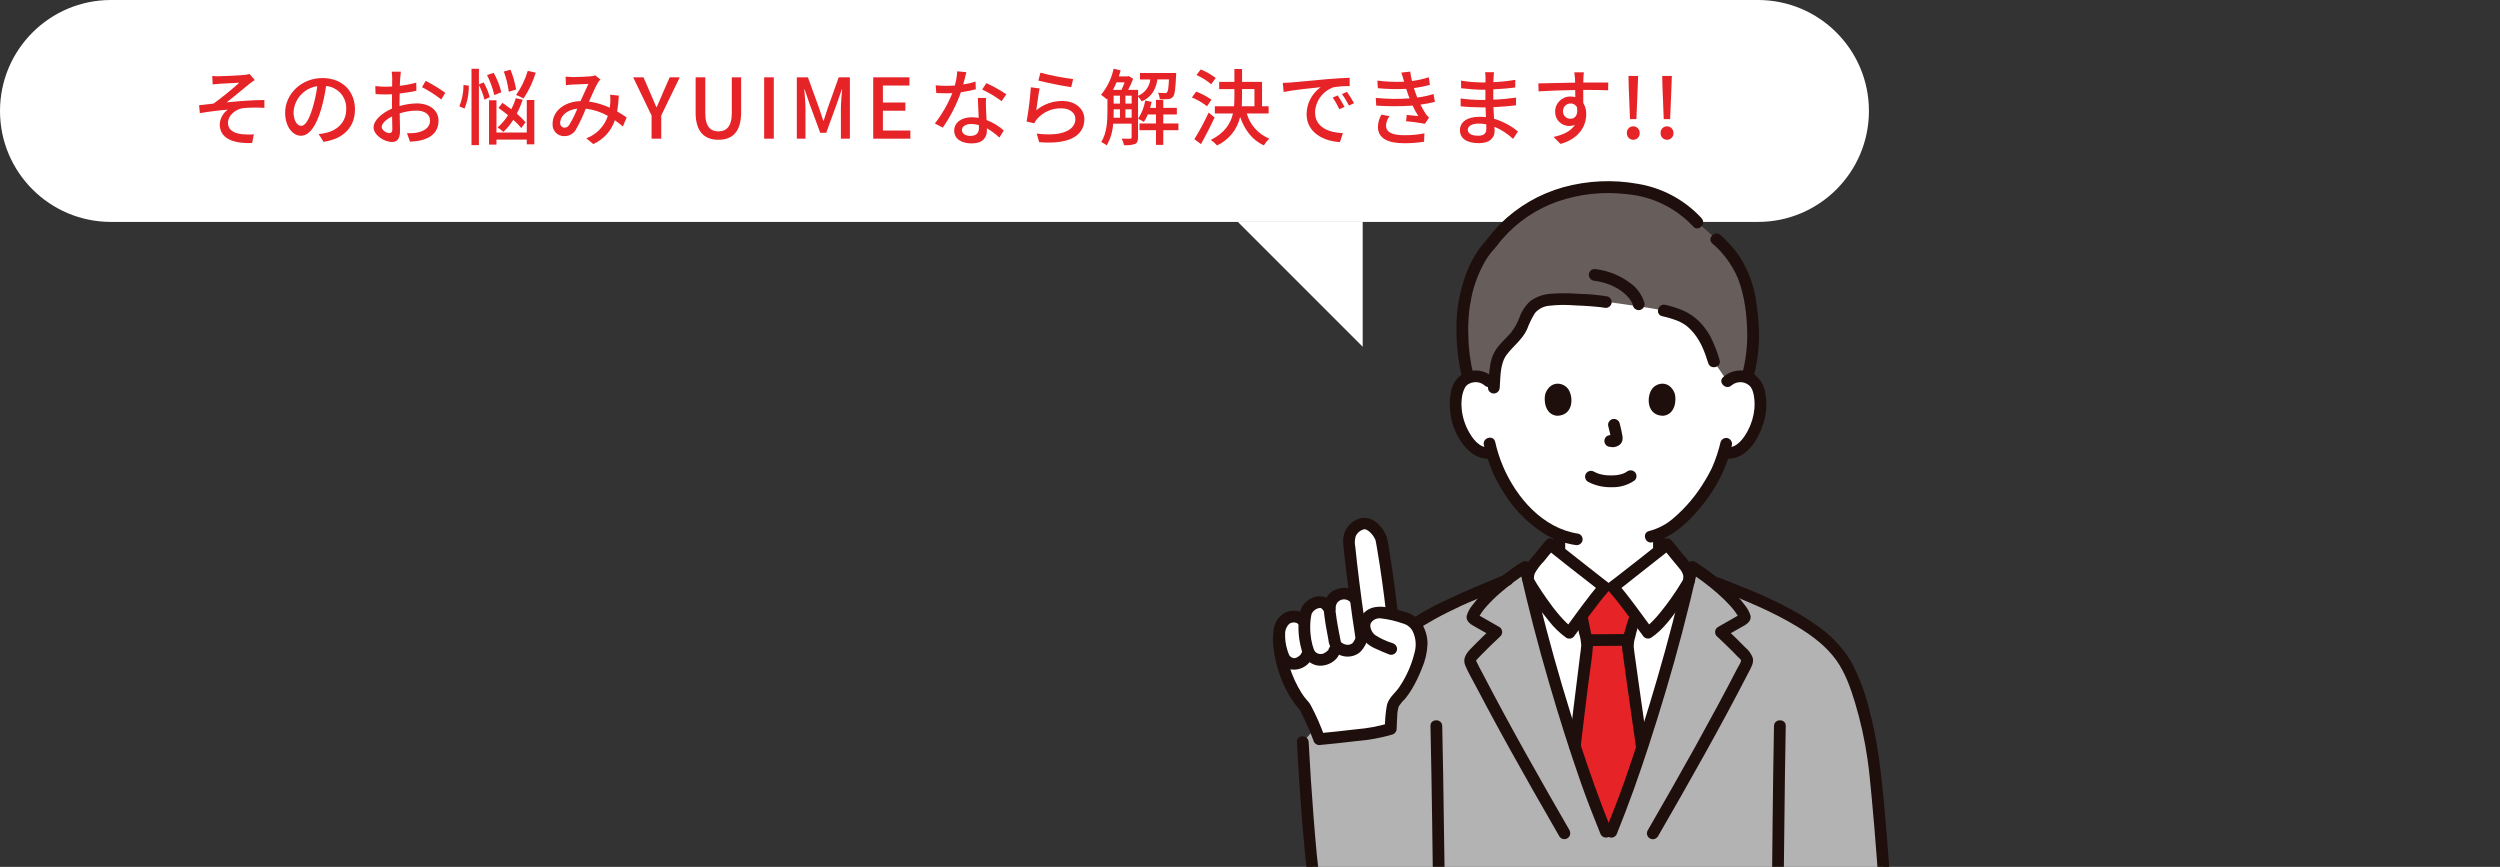 <?xml version="1.0" encoding="UTF-8"?>
<svg id="_レイヤー_1" data-name="レイヤー_1" xmlns="http://www.w3.org/2000/svg" xmlns:xlink="http://www.w3.org/1999/xlink" version="1.1" viewBox="0 0 721 250">
  <rect x="0" y="0" width="721" height="250" fill="#333333" stroke="none"/>
  <!-- Generator: Adobe Illustrator 29.8.1, SVG Export Plug-In . SVG Version: 2.1.1 Build 2)  -->
  <defs>
    <style>
      .st0 {
        fill: none;
      }

      .st1 {
        fill: #fff;
      }

      .st2 {
        fill: #675d5b;
      }

      .st3 {
        fill: #b3b3b3;
      }

      .st4 {
        fill: #e62327;
      }

      .st5 {
        fill: #1e0f0c;
      }

      .st6 {
        clip-path: url(#clippath);
      }
    </style>
    <clipPath id="clippath">
      <polygon class="st0" points="0 0 539 0 721 250 0 250 0 0"/>
    </clipPath>
  </defs>
  <g class="st6">
    <g id="_マスクグループ_287" data-name="マスクグループ_287">
      <g id="_グループ_1700" data-name="グループ_1700">
        <path id="_パス_1" data-name="パス_1" class="st1" d="M32,64C14.33,64,0,49.67,0,32S14.33,0,32,0h475C524.67,0,539,14.33,539,32s-14.33,32-32,32H32Z"/>
        <path id="_パス_2" data-name="パス_2" class="st4" d="M63.31,21.98c1.03,0,5.78-.22,7.2-.38.49-.04.99-.13,1.46-.26l1.51,1.75c-.53.33-1.05.69-1.54,1.08-1.75,1.42-4.75,3.94-6.55,5.35,3.46-.36,7.63-.67,10.85-.67l.02,2.26c-2.05-.14-4.1-.11-6.15.07-2.26.33-4.37,2.14-4.37,4.25s1.75,2.98,3.94,3.26c1.17.13,2.35.15,3.53.05l-.5,2.5c-5.98.24-9.34-1.58-9.34-5.42.1-1.68.96-3.22,2.33-4.2-2.4.19-5.38.55-8.06,1.01l-.22-2.28c1.3-.12,2.95-.34,4.18-.48,2.58-1.88,5.05-3.89,7.42-6.02-1.03.07-4.68.24-5.69.31-.62.05-1.37.14-1.99.19l-.12-2.45c.69.07,1.39.11,2.09.1"/>
        <path id="_パス_3" data-name="パス_3" class="st4" d="M93.32,40.91l-1.42-2.25c.72-.06,1.43-.17,2.14-.34,3.07-.7,5.81-2.95,5.81-6.82.18-3.43-2.38-6.4-5.81-6.7-.32,2.28-.8,4.53-1.44,6.74-1.44,4.9-3.43,7.61-5.81,7.61s-4.56-2.64-4.56-6.65c0-5.38,4.7-9.99,10.73-9.99s9.41,4.03,9.41,9.05-3.22,8.5-9.05,9.34M86.87,36.3c1.08,0,2.21-1.56,3.31-5.26.61-2.02,1.05-4.1,1.32-6.19-3.74.55-6.59,3.64-6.84,7.42,0,2.76,1.18,4.03,2.21,4.03"/>
        <path id="_パス_4" data-name="パス_4" class="st4" d="M115.41,22.53c-.02.58-.05,1.35-.1,2.21,1.6-.18,3.18-.48,4.73-.91l.05,2.35c-1.39.31-3.17.6-4.82.79-.02.96-.05,1.92-.05,2.78v.84c1.62-.48,3.3-.74,4.99-.77,3.58,0,6.26,1.92,6.26,4.99,0,2.86-1.66,4.85-5.18,5.69-1,.2-2.02.33-3.05.36l-.86-2.45c.96.05,1.93,0,2.88-.17,2.02-.39,3.77-1.44,3.77-3.46,0-1.85-1.66-2.88-3.84-2.88-1.67,0-3.33.28-4.92.79.02,1.99.1,4.01.1,4.97,0,2.54-.94,3.29-2.35,3.29-2.09,0-5.28-1.92-5.28-4.23,0-2.04,2.47-4.18,5.3-5.4v-1.49c0-.84,0-1.75.02-2.66-.6.05-1.13.07-1.58.07-1.47,0-2.38-.05-3.17-.12l-.07-2.3c1.06.13,2.12.2,3.19.19.51,0,1.06-.02,1.66-.07,0-1.08.02-1.95.02-2.38,0-.64-.06-1.27-.14-1.9h2.64c-.07.46-.14,1.27-.19,1.85M112.33,38.39c.48,0,.82-.31.82-1.1s-.05-2.16-.07-3.72c-1.75.86-3,2.09-3,3.05s1.44,1.78,2.26,1.78M128.43,26.77l-1.18,1.92c-1.73-1.36-3.59-2.55-5.54-3.55l1.06-1.82c1.97,1.01,3.87,2.16,5.66,3.46"/>
        <path id="_パス_5" data-name="パス_5" class="st4" d="M132.48,30.66c.8-1.96,1.21-4.05,1.2-6.17l1.51.22c.06,2.26-.36,4.51-1.22,6.6l-1.49-.65ZM139.73,28.76c-.38-1.47-.92-2.89-1.61-4.25v17.35h-2.14v-22.01h2.14v4.49l1.37-.58c.76,1.34,1.35,2.76,1.75,4.25l-1.52.74ZM142.56,27.42c-.47-1.99-1.17-3.93-2.09-5.76l1.9-.67c.99,1.76,1.73,3.65,2.21,5.62l-2.02.82ZM151.92,28.84h2.18v12.79h-2.18v-1.37h-8.74v1.44h-2.14v-12.79h2.14v9.31h8.74v-9.39ZM150.36,36.95c-.71-.86-1.49-1.66-2.33-2.4-.8,1.28-1.76,2.46-2.86,3.5-.51-.49-1.06-.92-1.66-1.3,1.18-1.01,2.19-2.2,3-3.53-.91-.74-1.87-1.46-2.74-2.09l1.13-1.47c.82.55,1.71,1.2,2.57,1.85.52-1.03.96-2.09,1.3-3.19l1.97.43c-.45,1.39-1.02,2.74-1.7,4.03.91.75,1.75,1.58,2.52,2.47l-1.21,1.69ZM146.74,26.46c-.27-1.99-.75-3.95-1.44-5.83l1.92-.53c.75,1.84,1.3,3.75,1.63,5.71l-2.11.65ZM154.51,20.96c-.82,2.64-2,5.16-3.53,7.46-.68-.41-1.4-.75-2.14-1.03,1.5-2.12,2.64-4.47,3.36-6.96l2.3.53Z"/>
        <path id="_パス_6" data-name="パス_6" class="st4" d="M165.01,22.24c1.3,0,4.2-.14,5.26-.22.47-.03.94-.13,1.39-.29l1.51,1.2c-.27.27-.52.56-.72.89-.65,1.06-1.63,3.31-2.59,5.47,2.08.29,4.1.89,6,1.78.07-.48.12-.94.14-1.37.05-.79.04-1.59-.03-2.38l2.5.26c-.07,1.53-.23,3.05-.48,4.56,1.08.62,1.99,1.22,2.74,1.75l-1.1,2.59c-.7-.6-1.46-1.2-2.3-1.8-1.02,3.06-3.28,5.55-6.22,6.87l-2.02-1.66c2.95-1.09,5.23-3.47,6.22-6.46-1.96-1.11-4.12-1.82-6.36-2.09-.82,2.09-1.78,4.12-2.88,6.07-.69,1.18-1.97,1.89-3.34,1.85-1.81.05-3.32-1.38-3.37-3.19,0-.12,0-.24.01-.37,0-3.62,3.31-6.39,8.07-6.55.79-1.75,1.61-3.62,2.26-4.95-.96.02-3.53.15-4.61.19-.5.02-1.27.1-1.87.19l-.1-2.47c.63.06,1.27.1,1.9.09M162.83,36.83c.56-.02,1.07-.33,1.34-.82.92-1.48,1.7-3.05,2.33-4.68-3.15.34-4.94,2.26-4.94,4.06-.09.7.42,1.34,1.12,1.43.05,0,.1,0,.15,0"/>
        <path id="_パス_7" data-name="パス_7" class="st4" d="M187.91,33.3l-5.3-10.99h2.98l2.04,4.7c.55,1.32,1.06,2.54,1.66,3.89h.1c.58-1.34,1.15-2.57,1.68-3.89l2.06-4.7h2.9l-5.33,10.99v6.7h-2.78v-6.7Z"/>
        <path id="_パス_8" data-name="パス_8" class="st4" d="M200.62,32.41v-10.1h2.78v10.3c0,3.99,1.58,5.28,3.79,5.28s3.86-1.3,3.86-5.28v-10.3h2.69v10.1c0,5.76-2.64,7.9-6.55,7.9s-6.58-2.14-6.58-7.9"/>
        <rect id="_長方形_54" data-name="長方形_54" class="st4" x="220.38" y="22.31" width="2.78" height="17.69"/>
        <path id="_パス_9" data-name="パス_9" class="st4" d="M229.82,22.31h3.19l3.24,8.95c.41,1.18.77,2.38,1.17,3.55h.12c.41-1.18.74-2.38,1.15-3.55l3.19-8.95h3.22v17.69h-2.59v-8.74c0-1.58.22-3.87.36-5.47h-.1l-1.42,4.08-3.07,8.42h-1.73l-3.1-8.42-1.39-4.08h-.1c.12,1.61.34,3.89.34,5.47v8.74h-2.5v-17.69Z"/>
        <path id="_パス_10" data-name="パス_10" class="st4" d="M251.84,22.31h10.44v2.35h-7.65v4.92h6.48v2.35h-6.48v5.71h7.92v2.35h-10.71v-17.69Z"/>
        <path id="_パス_18" data-name="パス_18" class="st4" d="M277.82,24.35c1.2-.18,2.38-.45,3.53-.82l.07,2.21c-1.41.39-2.85.67-4.3.86-1.27,3.62-3.03,7.05-5.21,10.2l-2.3-1.18c2.08-2.67,3.78-5.62,5.04-8.76-.6.02-1.18.05-1.75.05-.91,0-1.92-.02-2.88-.07l-.17-2.23c.94.1,2.09.14,3.05.14.79,0,1.63-.02,2.47-.09.38-1.34.61-2.71.69-4.1l2.64.26c-.19.84-.53,2.18-.89,3.53M284.35,31.07c.02.79.1,2.18.17,3.55,1.83.69,3.52,1.71,4.97,3.02l-1.27,2.04c-1.09-1.04-2.3-1.94-3.6-2.69v.67c0,2.04-1.22,3.7-4.39,3.7-2.79,0-5.04-1.2-5.04-3.7,0-2.25,2.04-3.84,5.02-3.84.68,0,1.37.06,2.04.17-.07-1.9-.19-4.15-.24-5.74h2.35c-.05,1.01-.02,1.85,0,2.81M279.91,39.19c1.82,0,2.42-1.01,2.42-2.3,0-.21,0-.5-.02-.82-.73-.2-1.48-.31-2.23-.31-1.58,0-2.66.72-2.66,1.71s.86,1.73,2.5,1.73M283.25,25.82l1.22-1.85c2,.92,3.93,2,5.76,3.22l-1.37,1.99c-1.75-1.32-3.63-2.44-5.62-3.36"/>
        <path id="_パス_19" data-name="パス_19" class="st4" d="M298.88,31.79c2.1-1.75,4.76-2.69,7.49-2.67,3.91,0,6.36,2.38,6.36,5.23,0,4.32-3.65,7.44-13.03,6.65l-.72-2.47c7.42.94,11.16-1.06,11.16-4.23,0-1.78-1.66-3.05-3.96-3.05-2.7-.1-5.3,1.02-7.08,3.05-.34.38-.61.81-.82,1.27l-2.21-.53c.59-3.26,1-6.56,1.22-9.87l2.54.34c-.34,1.51-.74,4.8-.96,6.27M309.49,22.81l-.55,2.33c-2.35-.31-7.63-1.42-9.48-1.9l.6-2.28c3.1.83,6.25,1.45,9.43,1.85"/>
        <path id="_パス_20" data-name="パス_20" class="st4" d="M333.81,22.91c-.48,2.81-1.58,5.02-4.54,6.34-.28-.51-.64-.98-1.06-1.39v11.74c0,.96-.19,1.58-.84,1.92-1.03.32-2.12.43-3.19.34-.14-.65-.38-1.28-.7-1.87,1.15.02,2.16.02,2.45.02.31-.02.43-.12.43-.43v-3.91h-5.33c-.12,2.2-.75,4.35-1.85,6.26-.49-.38-1.02-.71-1.58-.98,1.61-2.52,1.78-6.05,1.78-8.74v-3.82l-.21.26c-.51-.48-1.06-.92-1.63-1.32,1.8-2.17,3.04-4.74,3.62-7.49l2.04.46c-.17.58-.34,1.15-.53,1.73h2.52l.31-.1,1.3.81c-.42,1.08-.9,2.14-1.44,3.17h2.86v1.73c1.95-.82,3.3-2.63,3.53-4.73h-2.98v-1.85h10.44s0,.53-.03.77c-.17,3.89-.39,5.5-.89,6.07-.33.41-.83.66-1.37.67-.81.07-1.62.08-2.43.02-.06-.64-.23-1.27-.5-1.85.65.07,1.29.1,1.94.1.24.06.49-.03.65-.22.27-.29.43-1.27.55-3.72h-3.34ZM322,23.75c-.31.74-.65,1.49-1.01,2.16h2.45c.34-.7.63-1.42.89-2.16h-2.33ZM321.18,32.22c0,.55,0,1.13-.02,1.73h1.85v-2.42h-1.82v.7ZM321.18,29.87h1.82v-2.28h-1.82v2.28ZM324.57,29.87h1.8v-2.28h-1.8v2.28ZM326.37,31.53h-1.8v2.42h1.8v-2.42ZM339.86,37.55h-4.37v4.23h-2.11v-4.23h-4.75v-1.94h4.75v-2.59h-2.35c-.3.75-.68,1.46-1.13,2.14-.53-.35-1.09-.65-1.68-.89,1.05-1.6,1.75-3.39,2.06-5.28l1.85.38c-.12.58-.26,1.15-.43,1.73h1.68v-2.3h2.11v2.3h3.91v1.92h-3.91v2.59h4.37v1.94Z"/>
        <path id="_パス_21" data-name="パス_21" class="st4" d="M348.09,30.64c-1.32-1.04-2.79-1.9-4.34-2.54l1.22-1.68c1.56.59,3.05,1.37,4.42,2.33l-1.3,1.9ZM350.28,33.88c-1.15,2.52-2.62,5.38-3.91,7.68l-1.92-1.42c1.53-2.47,2.91-5.04,4.13-7.68l1.7,1.42ZM349.32,24.3c-1.29-1.08-2.72-1.97-4.25-2.66l1.22-1.61c1.55.61,3,1.45,4.32,2.47l-1.3,1.8ZM359.56,32.73c.95,3.29,3.34,5.96,6.51,7.27-.62.57-1.14,1.22-1.56,1.94-3.33-1.54-5.52-4.39-6.86-8.21-.83,3.62-3.28,6.64-6.65,8.21-.53-.6-1.14-1.13-1.8-1.58,4.06-2.06,5.71-4.73,6.39-7.63h-5.23v-2.09h5.54c.07-.86.1-1.73.1-2.59v-2.35h-4.39v-2.09h4.39v-3.72h2.21v3.72h5.76v7.03h1.9v2.09h-6.3ZM358.2,28.07c0,.86-.02,1.7-.07,2.57h3.65v-4.95h-3.58v2.38Z"/>
        <path id="_パス_22" data-name="パス_22" class="st4" d="M372.18,23.8c1.75-.17,6.02-.58,10.44-.96,2.57-.22,4.97-.36,6.62-.41v2.42c-1.57-.05-3.14.07-4.68.33-3.08,1.09-5.19,3.96-5.3,7.23,0,4.37,4.08,5.83,8.04,6l-.86,2.57c-4.7-.24-9.62-2.76-9.62-8.04.02-3.11,1.54-6.01,4.08-7.8-2.42.24-8.02.82-10.7,1.39l-.24-2.62c.91-.02,1.75-.07,2.23-.12M387.76,30.83l-1.49.67c-.54-1.17-1.18-2.3-1.92-3.36l1.44-.62c.72,1.07,1.38,2.17,1.97,3.31M390.5,29.75l-1.46.7c-.58-1.16-1.25-2.27-2.02-3.31l1.44-.65c.74,1.05,1.42,2.14,2.04,3.26"/>
        <path id="_パス_23" data-name="パス_23" class="st4" d="M404.14,20.94l2.57-.29c.11.91.28,1.82.51,2.71,1.65-.21,3.27-.57,4.85-1.08l.31,2.19c-1.51.42-3.05.73-4.61.94.17.5.31.99.48,1.42.14.41.31.84.48,1.3,1.59-.19,3.17-.53,4.7-1.01l.39,2.26c-1.37.34-2.76.6-4.15.79.44.9.93,1.78,1.49,2.62.28.41.61.79.98,1.13l-1.2,1.78c-1.79-.34-3.6-.59-5.43-.74l.19-1.82c1.15.12,2.59.26,3.34.34-.61-.97-1.16-1.98-1.63-3.02-3.5.24-7.01.24-10.51,0l-.12-2.23c3.24.33,6.5.38,9.74.14-.15-.36-.29-.72-.41-1.06-.22-.62-.38-1.18-.55-1.68-2.73.13-5.47.07-8.19-.19l-.14-2.18c2.56.31,5.15.41,7.73.31-.02-.07-.05-.14-.07-.22-.22-.77-.46-1.58-.74-2.38M399.72,36.21c0,1.9,1.73,2.78,5.23,2.78,1.97.03,3.93-.15,5.86-.53l-.12,2.42c-1.89.29-3.8.43-5.71.43-4.75,0-7.54-1.42-7.58-4.66.02-1.27.36-2.51,1.01-3.6l2.35.46c-.62.76-.98,1.7-1.03,2.69"/>
        <path id="_パス_24" data-name="パス_24" class="st4" d="M430.74,22.43c-.02.29-.02.74-.05,1.27,2.12-.1,4.22-.32,6.31-.67v2.21c-1.78.22-4.01.43-6.34.53v2.98c2.38-.09,4.49-.31,6.58-.6l-.03,2.23c-2.21.26-4.2.43-6.5.53.05,1.1.12,2.25.17,3.34,2.52.74,4.87,1.99,6.89,3.67l-1.39,2.14c-1.57-1.47-3.39-2.66-5.38-3.5.02.5.05.91.05,1.25,0,1.82-1.32,3.48-4.46,3.48-3.6,0-5.54-1.34-5.54-3.75s2.14-3.86,5.71-3.86c.62,0,1.2.05,1.78.1-.03-.94-.07-1.92-.1-2.81h-1.32c-1.54,0-4.2-.12-5.86-.31l-.02-2.26c1.97.27,3.95.41,5.93.43h1.22v-2.95h-.98c-1.58,0-4.46-.24-6.02-.43l-.03-2.19c1.99.32,4.01.49,6.03.53h1.03v-1.46c0-.51-.03-1.01-.12-1.51h2.57c-.05.43-.1.96-.12,1.63M426.28,39.14c1.34,0,2.38-.41,2.38-1.94,0-.34,0-.82-.02-1.34-.72-.15-1.45-.22-2.18-.22-2.04,0-3.15.79-3.15,1.75,0,1.03.91,1.75,2.98,1.75"/>
        <path id="_パス_25" data-name="パス_25" class="st4" d="M456.65,22.6c-.02.29-.02.72-.02,1.2h7.2l-.05,2.25c-1.42-.07-3.7-.12-7.18-.12.02,1.3.02,2.69.02,3.77.58.96.87,2.07.84,3.19,0,3.19-1.7,6.96-7.39,8.62l-2.04-2.01c2.83-.62,5.04-1.68,6.19-3.53-.52.25-1.1.37-1.68.36-2.21.01-4.02-1.77-4.04-3.98,0-.06,0-.13,0-.19,0-2.39,1.95-4.33,4.35-4.32.04,0,.08,0,.12,0,.45,0,.91.05,1.34.17,0-.62-.02-1.34-.02-2.04-3.65.05-7.58.19-10.56.38l-.07-2.3c2.71-.05,7.18-.17,10.61-.22-.02-.53-.02-.94-.05-1.22-.07-.77-.14-1.51-.19-1.75h2.76c-.08.58-.13,1.17-.14,1.75M452.95,34.24c1.25,0,2.19-.98,1.87-3.24-.33-.73-1.07-1.18-1.87-1.15-1.2-.01-2.17.95-2.19,2.14,0,.04,0,.08,0,.12-.02,1.16.91,2.12,2.07,2.14.04,0,.07,0,.11,0"/>
        <path id="_パス_26" data-name="パス_26" class="st4" d="M469.19,38.39c-.07-1.02.7-1.9,1.72-1.96.04,0,.07,0,.11,0,1.03,0,1.87.83,1.87,1.86,0,.03,0,.07,0,.1.04,1.02-.75,1.88-1.76,1.92-.04,0-.07,0-.11,0-1,0-1.82-.81-1.83-1.81,0-.04,0-.07,0-.11M469.72,24.76l-.07-2.86h2.78l-.1,2.86-.39,9.6h-1.85l-.38-9.6Z"/>
        <path id="_パス_27" data-name="パス_27" class="st4" d="M478.92,38.39c-.07-1.02.7-1.9,1.72-1.96.04,0,.07,0,.11,0,1.03,0,1.87.83,1.87,1.86,0,.03,0,.07,0,.1.04,1.02-.75,1.88-1.76,1.92-.04,0-.07,0-.11,0-1,0-1.82-.81-1.83-1.81,0-.04,0-.07,0-.11M479.45,24.76l-.07-2.86h2.78l-.1,2.86-.39,9.6h-1.85l-.38-9.6Z"/>
        <path id="_パス_28" data-name="パス_28" class="st1" d="M393,100v-36h-36l36,36Z"/>
        <path id="_パス_29" data-name="パス_29" class="st3" d="M463.17,239.9c-4.83-11.92-6.07-15.85-9.84-27.44-5.09-15.65-9.83-32.85-13.45-48.94-1.52.97-3.41,2.29-5.34,3.79-15.41,6.5-30.26,12.12-37.47,23.09l-21.34,23.6c.46,9.2.97,16.16,1.63,24.26.41,5.12.85,10.24,1.54,15.33.42,4.03,1.26,8,2.52,11.85,2.05,6.26,6.62,12.36,13.26,14.2,6.61,1.84,15.78.92,20.55-5.41.03,2.74.05,5.01.06,6.64h130.09c-2.53-34.47-2.83-41.29-4.68-58.68-1.18-11.13-4.84-25.38-9.07-31.81-5.93-9.03-18.06-14.65-30.94-20.05l-5.32-2.09s-.57-.22-1.59-.62c-2.07-1.63-4.12-3.07-5.74-4.11-3.62,16.09-8.36,33.29-13.45,48.94-3.77,11.59-5.02,15.52-9.84,27.44h-1.56,0Z"/>
        <path id="_パス_30" data-name="パス_30" class="st1" d="M498.16,109.95c1.05-.97,2.45-1.49,3.89-1.42,1.84-.06,3.56.9,4.48,2.49,1.52,2.64,1.46,7.51.44,10.52-.72,2.13-1.91,5.4-4.77,7.74-1.27,1.06-2.93,1.54-4.57,1.32l-.44-.07c-.43,1.46-.96,2.88-1.57,4.27-1.23,3.34-8.36,15.55-17.17,19.22v4.88c-4.18,3.3-12.46,9.82-13.27,10.39h-2.45c-.79-.56-8.77-6.84-13.03-10.19v-4.89c-4.31-1.69-8.1-4.75-11.68-9.04-3.56-4.3-6.2-9.28-7.76-14.64-1.75.37-3.58-.09-4.95-1.24-2.86-2.34-4.05-5.6-4.77-7.74-1.02-3.01-1.09-7.88.44-10.52.92-1.59,2.64-2.55,4.48-2.49,1.43-.06,2.83.45,3.89,1.42,0,0-7.47-36.95,33.6-36.95s35.21,36.95,35.21,36.95h0Z"/>
        <path id="_パス_31" data-name="パス_31" class="st5" d="M412.55,209.37c.22,9.33.35,18.66.49,27.99.16,10.61.3,21.22.42,31.83.05,3.9.09,7.8.12,11.69.02,2.18,3.41,2.19,3.39,0-.07-8.21-.18-16.43-.28-24.64-.14-10.92-.3-21.84-.48-32.76-.08-4.7-.16-9.41-.27-14.11-.05-2.18-3.44-2.19-3.39,0"/>
        <path id="_パス_32" data-name="パス_32" class="st5" d="M514.19,280.88c.04-8.32.11-16.64.21-24.96.11-10.85.23-21.71.38-32.57.07-4.66.14-9.32.23-13.98.05-2.18-3.35-2.18-3.39,0-.19,9.3-.29,18.6-.4,27.9-.12,10.58-.23,21.16-.32,31.74-.03,3.96-.06,7.91-.09,11.87.07.94.88,1.64,1.82,1.57.84-.06,1.51-.73,1.57-1.57"/>
        <path id="_パス_33" data-name="パス_33" class="st5" d="M434.32,165.58c-6.01,2.54-12.08,4.97-17.95,7.82-5.29,2.43-10.23,5.54-14.71,9.27-2.32,2.01-4.36,4.32-6.07,6.88-1.21,1.82,1.72,3.52,2.93,1.71,2.95-4.18,6.75-7.7,11.15-10.32,5.04-3.06,10.32-5.73,15.77-7.97,3.24-1.4,6.51-2.75,9.77-4.12.88-.27,1.4-1.19,1.18-2.08-.25-.9-1.18-1.43-2.09-1.19h0Z"/>
        <path id="_パス_34" data-name="パス_34" class="st1" d="M464.73,239.9c4.83-11.92,6.07-15.85,9.84-27.44,4.68-14.36,9.05-30.04,12.54-44.97.27-1.51-.16-3.06-1.15-4.22-1.57-1.82-3.55-4.45-5.15-6.24-.68.55-14.58,11.51-15.64,12.26h-2.45c-1.05-.75-14.95-11.71-15.64-12.26-1.6,1.79-3.58,4.43-5.15,6.24-1,1.16-1.42,2.71-1.15,4.22,3.49,14.92,7.86,30.6,12.54,44.97,3.77,11.59,5.02,15.52,9.84,27.44h1.56Z"/>
        <path id="_パス_35" data-name="パス_35" class="st4" d="M468.92,229.16c-1.11,3.02-2.41,6.33-4.2,10.74h-1.56c-4.44-10.97-5.85-15.17-8.99-24.82,1.52-13.06,3.54-28.58,3.54-29.04-.03-.82-.16-1.64-.37-2.44-.09-.36-.18-.73-.25-1.09-.4-1.81-.48-2.74-.94-4.66l-.03-.09c2.24-3.02,4.95-6.61,6.61-8.47h2.45c1.64,1.84,4.32,5.38,6.55,8.39l-.21.59c-.48,1.21-.87,2.46-1.15,3.73-.51,1.39-.81,2.84-.91,4.32-.01.77,2.11,15.49,4.07,29.34-1.77,5.45-3,9.17-4.61,13.51Z"/>
        <path id="_パス_36" data-name="パス_36" class="st5" d="M458.25,186.32c3.62,0,7.24-.08,10.87-.08.94.07,1.75-.64,1.82-1.57.07-.94-.64-1.75-1.57-1.82-.08,0-.16,0-.25,0-3.62,0-7.24.08-10.87.08-.94.07-1.64.88-1.57,1.82.06.84.73,1.51,1.57,1.57"/>
        <path id="_パス_37" data-name="パス_37" class="st5" d="M454.52,178.3c.34,1.44.57,2.9.88,4.35.35,1.12.56,2.29.63,3.46-.05,1.02-.24,2.05-.36,3.07-.63,5.07-1.27,10.14-1.89,15.22-.44,3.57-.87,7.15-1.29,10.73,0,.94.76,1.7,1.7,1.7.93-.02,1.68-.77,1.7-1.7.72-6.17,1.47-12.34,2.25-18.51.43-3.45,1.06-6.95,1.28-10.42-.02-1.26-.22-2.52-.59-3.73-.38-1.69-.63-3.39-1.03-5.07-.51-2.12-3.78-1.22-3.27.9h0Z"/>
        <path id="_パス_38" data-name="パス_38" class="st5" d="M475.08,214.52c-.85-5.99-1.7-11.97-2.55-17.96-.32-2.24-.63-4.49-.94-6.74-.02-.11-.08-.56-.07-.49.01.1-.05-.35-.06-.43-.04-.33-.09-.65-.13-.98-.06-.44-.13-.89-.16-1.33-.02-.95.12-1.89.42-2.79.34-1.6.81-3.16,1.39-4.69.44-.81.18-1.83-.61-2.32-.81-.47-1.84-.19-2.32.61-.57,1.45-1.04,2.93-1.41,4.44-.53,1.44-.82,2.96-.87,4.49.06.94.18,1.88.34,2.82.67,5.04,1.4,10.08,2.11,15.11.53,3.72,1.06,7.44,1.59,11.16.25.9,1.18,1.43,2.08,1.18.89-.27,1.41-1.19,1.18-2.08h0Z"/>
        <path id="_パス_39" data-name="パス_39" class="st2" d="M500.94,75.94c-1.62-2.6-3.61-4.94-5.92-6.94l-5.49-4.88c-7.12-7.94-16.59-10.13-25.92-10.13-9.44-.14-18.65,2.89-26.18,8.6-2.81,2.2-5.29,4.79-7.38,7.68-4.78,4.68-8.6,14.9-8.31,25.05-.03,4.59.53,9.17,1.67,13.61.66-.25,1.35-.38,2.05-.39,1.43-.06,2.83.45,3.89,1.42l1.54,1.08c.11-2.07.34-4.13.67-6.18.72-4.35,5.22-6.35,7.14-10.23,1.1-2.24,1.76-4.85,3.65-6.44,1.5-1.1,3.29-1.72,5.15-1.79,5.22-.2,10.45.04,15.63.72,2.71.15,5.34.7,9.21,1.19,2.1.27,5.99.95,7.48,1.25,5.85,1.35,8.1,2.81,11.04,6.79,1.54,2.46,2.7,5.13,3.44,7.94l3.87,5.67c1.05-.97,2.45-1.49,3.89-1.42.65.02,1.29.13,1.91.34,1.24-4.41,1.79-8.98,1.62-13.56-.38-8.96-1.85-14.76-4.64-19.37h0Z"/>
        <path id="_パス_40" data-name="パス_40" class="st5" d="M457.98,138.96c2.08,1.07,4.39,1.61,6.72,1.55,2.42.1,4.8-.6,6.77-1.99.66-.66.66-1.74,0-2.4-.67-.64-1.73-.64-2.4,0,.51-.4.1-.08-.03,0s-.28.17-.42.24c-.11.06-.62.26-.17.09-.19.07-.38.15-.57.21-.53.17-1.07.29-1.61.37.24-.04-.08,0-.17.01-.16.02-.32.03-.47.04-.38.02-.76.04-1.15.03-.34,0-.68-.01-1.03-.04-.16-.01-.31-.02-.47-.04,0,0-.56-.08-.24-.03-.51-.08-1.01-.19-1.51-.33-.21-.06-.42-.14-.62-.21-.07-.02-.14-.05-.2-.08.34.23.18.08.04.01-.26-.12-.51-.25-.77-.38-.81-.45-1.83-.18-2.32.61-.46.81-.19,1.84.61,2.32h0Z"/>
        <path id="_パス_41" data-name="パス_41" class="st5" d="M463.87,123.09c.31,1.12.56,2.26.75,3.41l-.06-.45c.02.16.03.31.01.47l.06-.45c-.01.07-.03.14-.05.21l.17-.41s-.05.09-.07.14l.27-.34s-.07.08-.11.11l.34-.26c-.09.05-.18.1-.27.14l.41-.17c-.15.06-.3.11-.46.13l.45-.06c-.14.02-.29.02-.43,0l.45.06c-.16-.02-.32-.06-.48-.08-.44-.1-.91-.04-1.31.17-.81.47-1.08,1.51-.61,2.32,0,0,0,0,0,0,.22.39.58.67,1.01.78.36.05.71.14,1.08.16.55,0,1.1-.13,1.59-.38.63-.28,1.09-.83,1.27-1.5.11-.54.11-1.09-.02-1.63-.19-1.1-.44-2.19-.72-3.27-.18-.92-1.08-1.52-2-1.34-.92.18-1.52,1.08-1.34,2,.02.08.04.16.07.24h0Z"/>
        <path id="_パス_42" data-name="パス_42" class="st5" d="M445.71,113.44c-.57,1.85-.2,6.11,3.31,6.47,4.64-.03,4.88-5.18,3.32-7.6-1.28-1.98-5.03-2.81-6.63,1.12"/>
        <path id="_パス_43" data-name="パス_43" class="st5" d="M482.98,113.44c.57,1.85.2,6.11-3.31,6.47-4.64-.03-4.88-5.18-3.32-7.6,1.28-1.98,5.04-2.81,6.63,1.12"/>
        <path id="_パス_44" data-name="パス_44" class="st5" d="M430.55,108.75c-2.29-2.04-5.58-2.49-8.33-1.15-1.92,1.05-3.27,2.91-3.68,5.06-1.09,5.1-.06,10.42,2.86,14.75,2.07,3.08,5.07,5.35,8.93,4.82.9-.25,1.43-1.18,1.18-2.08-.27-.89-1.19-1.41-2.08-1.19-2.71.37-4.8-2.53-5.9-4.6-1.11-2.01-1.78-4.23-1.99-6.52-.11-1.27-.06-2.55.17-3.8.17-.9.49-1.76.96-2.54-.11.15.23-.26.28-.3.1-.12.22-.23.35-.31.44-.3.95-.51,1.47-.59,1.2-.26,2.45.06,3.38.86,1.61,1.46,4.02-.93,2.4-2.4h0Z"/>
        <path id="_パス_45" data-name="パス_45" class="st5" d="M499.36,111.15c1.65-1.39,4.1-1.21,5.52.41-.23-.29.09.16.13.22.13.21.25.44.35.67.2.52.35,1.05.44,1.6.22,1.25.28,2.53.17,3.8-.2,2.24-.86,4.43-1.93,6.41-1.1,2.1-3.21,5.08-5.96,4.71-.9-.22-1.81.3-2.08,1.18-.24.9.29,1.83,1.18,2.09,6.25.85,9.88-5.3,11.49-10.45.78-2.64.95-5.43.49-8.15-.24-2.19-1.35-4.2-3.08-5.56-2.84-1.88-6.59-1.59-9.12.68-1.62,1.47.78,3.86,2.4,2.4h0Z"/>
        <path id="_パス_46" data-name="パス_46" class="st5" d="M496.2,127.55c-.57,2.44-1.36,4.82-2.35,7.11.2-.5-.14.29-.22.47-.16.34-.33.67-.51,1-.43.82-.89,1.63-1.37,2.42-2.45,4.17-5.59,7.9-9.28,11.03-1.99,1.7-4.33,2.91-6.86,3.56-2.13.49-1.23,3.76.9,3.27,5.24-1.21,9.59-5.04,13-9.02,2.92-3.29,5.36-6.98,7.24-10.96.12-.26.23-.52.33-.78.05-.11.24-.58.05-.13.3-.68.59-1.37.85-2.07.62-1.63,1.12-3.3,1.48-5,.23-.9-.3-1.82-1.18-2.09-.9-.24-1.83.29-2.09,1.19Z"/>
        <path id="_パス_47" data-name="パス_47" class="st5" d="M427.94,128.33c1.15,5.1,3.21,9.96,6.1,14.32,3.06,4.82,7.21,8.84,12.12,11.75,2.52,1.4,5.27,2.34,8.13,2.77.9.22,1.81-.3,2.08-1.18.24-.9-.29-1.83-1.18-2.08-10.22-1.51-17.86-10.36-21.73-19.44-.96-2.27-1.71-4.63-2.25-7.03-.48-2.13-3.75-1.23-3.27.9h0Z"/>
        <path id="_パス_48" data-name="パス_48" class="st5" d="M490.72,62.91c-4.87-5.27-11.35-8.75-18.43-9.9-7.14-1.28-14.48-.94-21.48,1-6.82,1.91-13.05,5.53-18.09,10.51-1.35,1.39-2.62,2.87-3.79,4.42-.9,1.17-1.94,2.22-2.77,3.46-1.89,2.92-3.34,6.1-4.29,9.45-1.28,4.27-1.9,8.71-1.83,13.16-.01,4.67.53,9.32,1.6,13.86.54,2.11,3.81,1.22,3.27-.9-.92-3.76-1.41-7.6-1.45-11.47-.14-3.69.18-7.38.95-10.98.71-3.31,1.89-6.5,3.5-9.47.66-1.23,1.43-2.38,2.32-3.46.48-.57,1.02-1.09,1.46-1.69.51-.7,1.04-1.37,1.61-2.01,4.3-4.93,9.82-8.66,16-10.81,6.4-2.18,13.2-2.9,19.91-2.08,7.31.65,14.12,3.97,19.13,9.34,1.47,1.62,3.86-.78,2.4-2.4h0Z"/>
        <path id="_パス_49" data-name="パス_49" class="st5" d="M505.7,108.86c.92-3.53,1.46-7.15,1.6-10.79.05-3.47-.19-6.93-.72-10.36-.58-5.01-2.32-9.81-5.09-14.02-1.53-2.16-3.3-4.14-5.28-5.9-1.61-1.46-4.02.93-2.4,2.4,3.2,2.73,5.72,6.15,7.37,10.02,2.04,5.14,2.65,10.86,2.73,16.35,0,3.85-.51,7.68-1.48,11.4-.52,2.12,2.75,3.02,3.27.9h0Z"/>
        <path id="_パス_50" data-name="パス_50" class="st5" d="M463.58,85.48c-2.78-.44-5.59-.69-8.41-.75-2.65-.21-5.3-.21-7.95,0-2.11.12-4.14.85-5.86,2.09-1.43,1.29-2.51,2.92-3.15,4.73-.6,1.63-1.46,3.15-2.54,4.5-1.08,1.24-2.31,2.34-3.36,3.61-1.32,1.53-2.18,3.4-2.5,5.4-.34,2.23-.51,4.47-.69,6.73,0,.94.76,1.69,1.7,1.7.93-.02,1.68-.77,1.7-1.7.25-3.14.05-6.9,2.04-9.53,1.9-2.51,4.48-4.33,5.83-7.26.6-1.64,1.36-3.22,2.28-4.7,1.05-1.24,2.55-2,4.17-2.13,2.42-.27,4.86-.3,7.29-.1,1.66.06,3.31.15,4.97.28.72.06,1.44.12,2.16.2l.43.05s.57.07.18.02c.27.04.53.08.8.13.9.22,1.81-.3,2.08-1.18.24-.9-.29-1.83-1.18-2.09h0Z"/>
        <path id="_パス_51" data-name="パス_51" class="st5" d="M479.37,91.19c1.71.36,3.38.88,4.98,1.56.66.32,1.29.7,1.89,1.12.06.05.13.09.19.14-.13-.1-.12-.09.03.03.12.1.25.2.37.31.29.25.56.52.83.79,2.56,2.64,3.89,6.01,5,9.59.64,2.08,3.92,1.19,3.27-.9-.67-2.33-1.55-4.59-2.64-6.76-.86-1.59-1.95-3.05-3.23-4.33-2.66-2.74-6.15-3.98-9.79-4.82-2.12-.49-3.03,2.77-.9,3.27"/>
        <path id="_パス_52" data-name="パス_52" class="st5" d="M474.19,87.18c-.71-2.27-2.15-4.24-4.1-5.6-2.97-2.22-6.49-3.6-10.19-4-.94,0-1.69.76-1.69,1.7.02.93.77,1.68,1.69,1.7,1.62.23,3.2.65,4.71,1.27-.24-.1.2.09.25.11.18.08.36.17.55.26.32.16.64.33.95.51s.59.35.88.55c.15.1.3.2.44.3.06.04.41.31.13.09.47.37.92.77,1.34,1.19.18.18.35.37.51.56.09.11.18.22.27.32.08.1.05.06-.09-.11.05.06.09.12.14.18.26.37.49.75.7,1.15.03.05.13.21.12.25.01-.05-.14-.4-.04-.08.06.18.12.35.16.54.18.92,1.08,1.52,2,1.34.92-.18,1.52-1.08,1.34-2-.02-.08-.04-.16-.07-.24h0Z"/>
        <path id="_パス_53" data-name="パス_53" class="st5" d="M478.12,241.27c9.07-15.73,18.04-31.53,26.34-47.68.63-1.22,1.37-2.43,1.04-3.86-.43-1.16-1.17-2.19-2.13-2.98-1.88-1.96-3.84-3.82-5.82-5.68l-.34,2.66,4.78-2.73c1.38-.79,3.27-1.6,2.83-3.56-.34-1.06-.88-2.05-1.6-2.91-.76-1.03-1.58-2.01-2.46-2.93-3.57-3.65-7.56-6.86-11.89-9.56-.82-.47-1.86-.19-2.33.63-.07.12-.12.25-.16.38-2.5,11.1-5.35,22.11-8.55,33.04-2.82,9.69-5.87,19.34-9.2,28.86-1.71,4.88-3.6,9.69-5.54,14.48-.24.9.29,1.83,1.18,2.09.9.23,1.82-.3,2.08-1.18,3.36-8.29,6.34-16.67,9.11-25.17,3.51-10.77,6.75-21.62,9.63-32.57,1.63-6.19,3.15-12.4,4.56-18.63l-2.49,1.01c2.85,1.83,5.57,3.87,8.12,6.1,1.35,1.17,2.63,2.42,3.82,3.74.51.57.99,1.16,1.43,1.78.2.28.38.57.56.86.1.17.2.34.29.51l.09.17c.11.22.11.22,0,0l.23-.85c.26-.17.31-.21.14-.1-.13.08-.26.15-.39.22-.3.17-.6.34-.9.51l-1.64.94-3.44,1.96c-.81.49-1.07,1.54-.59,2.35.07.11.15.22.24.31,1.65,1.54,3.29,3.1,4.87,4.7.4.4.79.81,1.18,1.22.26.28.78.64.92.99.18.46-.68,1.66-.96,2.21-1.97,3.82-3.98,7.62-6.02,11.4-4.15,7.7-8.39,15.34-12.72,22.94-2.4,4.22-4.81,8.43-7.24,12.63-.42.84-.07,1.86.77,2.28.76.38,1.68.14,2.16-.57h0Z"/>
        <path id="_パス_54" data-name="パス_54" class="st5" d="M479.61,158.23c.93,1.05,1.81,2.14,2.68,3.23.81,1.01,1.72,1.99,2.49,3.03.31.44.54.93.66,1.45.05.19.08.38.08.57,0,.11-.1.72.03.39-.17.36-.37.7-.59,1.02-1.87,3.11-3.96,6.07-6.25,8.87-.73.89-1.5,1.75-2.31,2.56-.35.35-.71.69-1.09,1.01-.27.25-.57.47-.89.66l2.32.61c-3.4-4.54-6.61-9.29-10.37-13.55l-.34,2.66c1.97-1.41,3.86-2.98,5.77-4.48,2.7-2.12,5.4-4.24,8.09-6.37.71-.56,1.42-1.11,2.12-1.68.66-.66.66-1.74,0-2.4-.67-.64-1.73-.64-2.4,0-4.38,3.53-8.83,6.98-13.27,10.44-.27.21-.54.42-.81.63-.12.09-.24.18-.36.27-.22.17.28-.21-.05.04-.27.21-.53.42-.81.61-.81.5-1.06,1.56-.56,2.38.06.1.14.2.22.29,3.57,4.04,6.61,8.55,9.84,12.87.48.79,1.51,1.06,2.32.61,3.65-2.39,6.36-6.33,8.81-9.84,1.02-1.47,2.01-2.96,2.94-4.48.26-.4.5-.82.7-1.26.51-1.47.4-3.09-.29-4.49-.8-1.46-1.79-2.8-2.94-4-1.1-1.37-2.19-2.75-3.35-4.06-1.45-1.64-3.84.77-2.4,2.4h0Z"/>
        <path id="_パス_55" data-name="パス_55" class="st5" d="M452.71,239.55c-8.67-15.03-17.24-30.13-25.24-45.54-.54-1.03-1.14-2.06-1.61-3.13-.2-.45-.2-.36.14-.75.41-.46.85-.91,1.28-1.35,1.77-1.82,3.61-3.57,5.46-5.31.66-.68.65-1.76-.03-2.42-.1-.09-.2-.18-.32-.24-1.15-.65-2.29-1.31-3.44-1.96l-1.64-.94c-.3-.17-.6-.34-.9-.51l-.3-.17c-.25-.16-.23-.14.06.05l.23.85c-.09.2-.11.23-.04.09.04-.08.08-.17.13-.25.07-.14.16-.28.24-.42.19-.32.39-.64.61-.95.42-.59.87-1.16,1.35-1.7,1.22-1.36,2.52-2.64,3.9-3.83,2.55-2.23,5.27-4.27,8.12-6.1l-2.49-1.01c2.5,11.1,5.35,22.11,8.55,33.03,2.82,9.69,5.86,19.34,9.2,28.86,1.71,4.88,3.6,9.69,5.54,14.48.27.88,1.19,1.4,2.09,1.18.9-.25,1.43-1.18,1.18-2.08-3.36-8.29-6.34-16.67-9.11-25.17-3.51-10.77-6.75-21.62-9.63-32.57-1.63-6.18-3.15-12.4-4.56-18.63-.26-.91-1.2-1.43-2.11-1.17-.13.04-.26.09-.38.16-4.33,2.71-8.31,5.92-11.89,9.56-.88.92-1.7,1.9-2.46,2.93-.72.86-1.26,1.84-1.6,2.91-.44,1.96,1.46,2.77,2.83,3.56l4.78,2.73-.34-2.66c-1.73,1.62-3.45,3.25-5.11,4.95-1.63,1.66-3.67,3.41-2.59,5.96.85,2.02,2,3.95,3.02,5.89,1.07,2.03,2.14,4.06,3.22,6.08,4.31,8.05,8.75,16.02,13.26,23.96,2.53,4.46,5.08,8.91,7.65,13.35.53.78,1.59.98,2.36.45.7-.48.94-1.4.57-2.16h.01Z"/>
        <path id="_パス_56" data-name="パス_56" class="st5" d="M445.89,155.83c-1.03,1.16-2,2.38-2.97,3.59-.92,1.14-1.99,2.24-2.8,3.47-1.33,1.87-1.47,4.33-.36,6.34,2.04,3.44,4.35,6.71,6.89,9.8,1.45,1.89,3.17,3.56,5.11,4.94.81.45,1.83.18,2.32-.61,3.23-4.31,6.27-8.82,9.84-12.87.66-.69.63-1.78-.06-2.44-.09-.08-.18-.16-.29-.22-.22-.16-.43-.32-.64-.48l-.24-.19c-.21-.16.29.22-.02-.01-.23-.18-.47-.36-.7-.55-1.23-.96-2.46-1.92-3.69-2.89-2.65-2.07-5.29-4.16-7.93-6.24-.69-.54-1.39-1.08-2.07-1.64-.67-.64-1.73-.64-2.4,0-.66.67-.66,1.73,0,2.4,4.43,3.58,8.94,7.06,13.43,10.56.84.66,1.68,1.34,2.55,1.96l-.34-2.66c-3.76,4.26-6.97,9.01-10.37,13.55l2.32-.61c-.15-.1-.3-.2-.44-.3s0,0,.02.02c-.09-.07-.18-.14-.26-.21-.35-.29-.69-.6-1.01-.91-.71-.69-1.38-1.42-2.03-2.17-1.32-1.53-2.53-3.15-3.69-4.8-.99-1.41-1.95-2.85-2.86-4.32-.26-.41-.51-.83-.75-1.25-.03-.06-.07-.11-.09-.17.08.19.02.03.02-.16,0-.48.08-.96.26-1.41.7-1.26,1.57-2.41,2.59-3.43,1-1.25,2-2.51,3.07-3.71,1.45-1.63-.94-4.04-2.4-2.41Z"/>
        <path id="_パス_57" data-name="パス_57" class="st5" d="M448.01,155.41v2.71c0,.45.19.88.5,1.2.66.66,1.74.66,2.4,0,.31-.32.49-.75.5-1.2v-2.71c0-.45-.19-.88-.5-1.2-.66-.66-1.73-.66-2.4,0h0c-.31.33-.49.76-.5,1.2"/>
        <path id="_パス_58" data-name="パス_58" class="st5" d="M476.75,155.25v2.8h3.39v-.16c0-.45-.19-.88-.5-1.2-.66-.66-1.73-.67-2.39,0,0,0,0,0,0,0-.31.32-.49.75-.5,1.2v.16c0,.45.19.88.5,1.2.66.66,1.74.66,2.4,0,.31-.32.49-.75.5-1.2v-2.8c0-.45-.19-.88-.5-1.2-.66-.66-1.74-.66-2.4,0-.31.32-.49.75-.5,1.2"/>
        <path id="_パス_59" data-name="パス_59" class="st5" d="M374.03,214c.35,6.88.79,13.76,1.34,20.63.58,7.35,1.19,14.7,2.25,22,.87,5.95,2.46,12.11,6.1,17.01,1.73,2.42,3.94,4.44,6.5,5.96,2.53,1.37,5.32,2.2,8.18,2.44,6.24.66,13.14-1.03,17.42-5.87,1.44-1.63-.95-4.04-2.4-2.4-3.4,3.85-8.59,5.22-13.59,4.99-2.42-.05-4.79-.6-6.99-1.6-2.37-1.19-4.44-2.91-6.04-5.02-3.46-4.45-4.95-10.17-5.8-15.66-1.05-6.79-1.59-13.65-2.14-20.5-.58-7.32-1.06-14.65-1.44-21.98-.11-2.17-3.5-2.19-3.39,0h0Z"/>
        <path id="_パス_60" data-name="パス_60" class="st1" d="M409.43,189.31c-.56,3.85-3.45,8.41-4.86,10.32-.55.76-1.16,1.48-1.84,2.14-1.45,1.39-1.25,3.25-1.53,5.37-.15,1.16-.03,2.21-.1,3.04-4.07,1.44-15.39,2.45-20.65,2.98-1.22-3.28-2.65-6.48-4.28-9.57-3.26-3.22-7-11.11-7.37-18.72.07-1.36.14-2.81.14-2.81.05-1.01.85-3.82,2.89-4.35,1.61-.4,3.29.25,4.21,1.62.25-1.2.53-2.5.53-2.5.5-1.67,1.92-2.9,3.65-3.15,1.71-.27,2.38.81,3.24,1.97-.08-1.53.65-3,1.93-3.85,2.04-1.07,6.03-1.11,5.97,3.48-1.09-7.82-2.29-17.37-2.32-19.5.1-2.41,1.88-4.42,4.27-4.79,2.37-.28,4.84,3.2,5.11,4.73,1.3,7.33,2.07,12.65,3.09,21.54,1.36.33,2.66.7,4.12,1.1,1.17.42,2.17,1.23,2.82,2.29,1.4,2.67,1.75,5.76.98,8.67h0Z"/>
        <path id="_パス_61" data-name="パス_61" class="st5" d="M403.12,176.56c-.69-5.94-1.47-11.87-2.46-17.77-.15-1.33-.39-2.64-.72-3.93-.39-1.08-.97-2.09-1.73-2.96-1.77-2.16-4.29-3.26-6.95-2.05-2.38,1.1-3.9,3.47-3.92,6.09.03,1.18.18,2.36.3,3.52.44,4.09.97,8.18,1.52,12.25.57,4.28,1.15,8.57,1.84,12.84.26.9,1.18,1.43,2.09,1.18.89-.27,1.41-1.19,1.18-2.09-1.16-7.18-2.09-14.33-2.93-21.55-.17-1.46-.34-2.93-.47-4.4-.22-1.02-.18-2.08.13-3.08.4-.87,1.13-1.55,2.04-1.86.31-.15.66-.15.97-.02.32.15.61.34.88.56.74.63,1.33,1.42,1.73,2.3.09.19.02.03,0,0,.03.07.05.15.08.22.06.21.1.42.14.63.13.71.25,1.42.37,2.13,1.02,5.97,1.83,11.96,2.53,17.97.02.93.77,1.67,1.7,1.7.94,0,1.7-.76,1.7-1.7h0Z"/>
        <path id="_パス_62" data-name="パス_62" class="st5" d="M377.5,178.46c-.75-1.1-1.88-1.89-3.18-2.21-1.27-.27-2.6-.11-3.77.46-1.71.98-2.89,2.68-3.21,4.62-.29,2.18-.11,4.4.51,6.51.26,1.3.82,2.53,1.61,3.59.74.84,1.74,1.42,2.84,1.65,2.61.36,5.14-1.04,6.22-3.44.45-.81.18-1.83-.61-2.32-.81-.46-1.84-.19-2.32.61-.14.29-.31.58-.49.85.16-.24-.1.11-.17.18-.06.06-.4.34-.21.2-.32.23-.66.43-1.02.6.26-.12-.06,0-.16.03-.03,0-.27.03-.08.02s-.13,0-.16,0c-.08,0-.16,0-.23-.01.31.03.04,0-.02-.01-.15-.05-.31-.08-.46-.14.24.1-.11-.08-.18-.12,0,0-.23-.15-.1-.05.11.08-.12-.11-.15-.13-.07-.06-.3-.32-.26-.27s-.14-.25-.18-.33c-.19-.44-.34-.89-.47-1.35-.47-1.52-.68-3.1-.62-4.69,0-.16.01-.32.02-.49,0-.29.05-.24-.02.02.08-.27.11-.54.21-.81.04-.11.15-.39.04-.12.06-.14.13-.27.2-.41s.15-.27.24-.4c.04-.07.09-.13.14-.2.16-.21-.15.16.03-.03.08-.08.15-.16.22-.23.02-.02.25-.23.13-.13-.06.05.27-.17.37-.22-.03.01-.21.08-.03,0,.11-.04.23-.07.34-.1.14-.05.29-.07.43-.07.33-.05.67,0,.98.14.25.12.48.3.66.52.49.78,1.51,1.05,2.32.61.8-.48,1.07-1.51.61-2.32h0Z"/>
        <path id="_パス_63" data-name="パス_63" class="st5" d="M384.92,174.79c-.61-1.02-1.47-1.87-2.5-2.47-1.37-.55-2.91-.46-4.21.23-1.1.52-2.02,1.35-2.66,2.38-.58,1.09-.9,2.3-.94,3.54-.3,2.77-.1,5.57.59,8.27.21.98.57,1.91,1.06,2.78.81,1.21,2.07,2.06,3.49,2.37,2.74.58,6.39-1.31,6.76-4.25,0-.94-.76-1.7-1.7-1.7-.93.02-1.68.77-1.7,1.7.08-.61.12-.37-.06-.15-.14.16-.3.31-.47.44-.29.21-.59.39-.91.55-.85.33-1.82.1-2.42-.59-.15-.19-.27-.4-.35-.63-.16-.43-.29-.86-.41-1.3-.27-1.02-.45-2.06-.54-3.11-.12-1.3-.12-2.61,0-3.91.05-.59.15-1.18.28-1.76.02-.09.05-.18.09-.27-.06.15-.07.16-.01.05.09-.18.2-.35.32-.52-.12.16.2-.21.23-.24.44-.44,1.01-.74,1.62-.84.25-.08.52,0,.7.17.31.3.58.63.81.98.49.79,1.51,1.05,2.32.61.8-.48,1.07-1.51.61-2.32h0Z"/>
        <path id="_パス_64" data-name="パス_64" class="st5" d="M391.71,171.14c-1.74-1.96-4.71-1.98-6.94-.92-2.26,1.08-3.22,3.83-2.96,6.2.29,2.65.75,5.29,1.27,7.9.08,1.18.51,2.3,1.23,3.23.89.89,2.04,1.49,3.28,1.72,1.62.31,3.29-.1,4.58-1.13.73-.71,1.33-1.55,1.76-2.48.41-.84.07-1.86-.78-2.28-.76-.37-1.67-.13-2.15.56-.2.34-.36.69-.56,1.03-.03.06-.38.54-.18.3-.05.05-.45.43-.28.3-.71.48-1.62.54-2.39.16-.26-.11-.5-.26-.73-.44.09.06.06.03-.09-.09-.14-.16-.15-.16-.04-.01-.1-.18-.09-.15.02.08-.03-.14-.06-.27-.09-.41-.07-.29-.13-.58-.19-.88-.26-1.23-.49-2.47-.7-3.71-.2-1.15-.38-2.29-.52-3.44-.2-.92-.12-1.87.23-2.74.69-1.18,2.2-1.58,3.38-.9.16.09.31.2.45.33,1.45,1.64,3.84-.77,2.4-2.4h0Z"/>
        <path id="_パス_65" data-name="パス_65" class="st5" d="M401.66,185.51c-1.81-.56-3.53-1.36-5.12-2.39-.61-.51-1.04-1.2-1.24-1.97-.14-.46-.13-.96.03-1.41.62-1.04,1.82-1.59,3.02-1.39,2.11.25,4.19.74,6.2,1.45,1.47.36,2.66,1.45,3.14,2.89.62,1.58.76,3.3.41,4.95-.84,3.75-2.37,7.3-4.52,10.48-1.17,1.75-3.01,3.02-3.57,5.13-.43,2.29-.62,4.61-.59,6.93l1.24-1.63c-3.11.92-6.32,1.52-9.55,1.78-3.54.44-7.1.78-10.65,1.14l1.64,1.25c-1.12-3.23-2.49-6.36-4.1-9.37-.25-.47-.57-.9-.95-1.28-.63-.69-1.2-1.45-1.7-2.25-2.94-4.71-4.62-10.09-4.88-15.64-.06-2.18-3.45-2.19-3.39,0,.21,5.56,1.73,10.99,4.45,15.85.54.98,1.14,1.93,1.81,2.83.34.45.68.9,1.05,1.32.13.15.26.29.39.43.23.23.06.23.08.05-.02.13-.13-.29-.07-.08.21.49.46.96.73,1.41.39.8.76,1.6,1.13,2.41.81,1.7,1.54,3.45,2.17,5.23.21.73.87,1.24,1.63,1.25,3.64-.37,7.27-.71,10.9-1.17,3.46-.27,6.88-.9,10.21-1.87.72-.22,1.22-.88,1.24-1.64.07-1.21.04-2.4.16-3.61,0-.99.16-1.98.47-2.93.55-.82,1.2-1.59,1.92-2.27.64-.81,1.23-1.66,1.77-2.55,1.15-1.93,2.14-3.96,2.95-6.05.97-2.23,1.52-4.62,1.63-7.06.01-2.25-.66-4.45-1.93-6.3-1.43-1.93-3.34-2.64-5.57-3.25-2.39-.66-5.02-1.5-7.52-1.1-1.88.26-3.51,1.43-4.36,3.12-.92,2.32-.41,4.96,1.3,6.78.91.93,2.01,1.66,3.22,2.15,1.28.61,2.6,1.14,3.93,1.66.9.24,1.83-.29,2.09-1.18.23-.9-.29-1.82-1.18-2.09h0Z"/>
        <path id="_パス_66" data-name="パス_66" class="st5" d="M547.07,280.88c-.75-10.27-1.47-20.53-2.22-30.8-.46-6.28-.95-12.56-1.54-18.83-.85-8.98-1.86-17.89-4.22-26.62-1.17-4.86-2.95-9.55-5.3-13.96-2.63-4.27-6.17-7.91-10.36-10.67-8.02-5.64-17.34-9.35-26.42-12.92l-1.19-.47c-.9-.24-1.83.28-2.09,1.18-.23.9.3,1.82,1.18,2.08,8.02,3.15,16.09,6.39,23.47,10.88,4.18,2.54,8.27,5.58,11.16,9.59,2.64,3.67,4.17,8.07,5.47,12.36,1.59,5.29,2.78,10.69,3.57,16.16.53,3.6.83,7.24,1.19,10.86.58,6.02,1.07,12.04,1.52,18.07.7,9.39,1.35,18.78,2.03,28.18.12,1.63.24,3.27.36,4.9.02.93.77,1.68,1.7,1.7.93,0,1.69-.77,1.69-1.7h0Z"/>
      </g>
    </g>
  </g>
</svg>